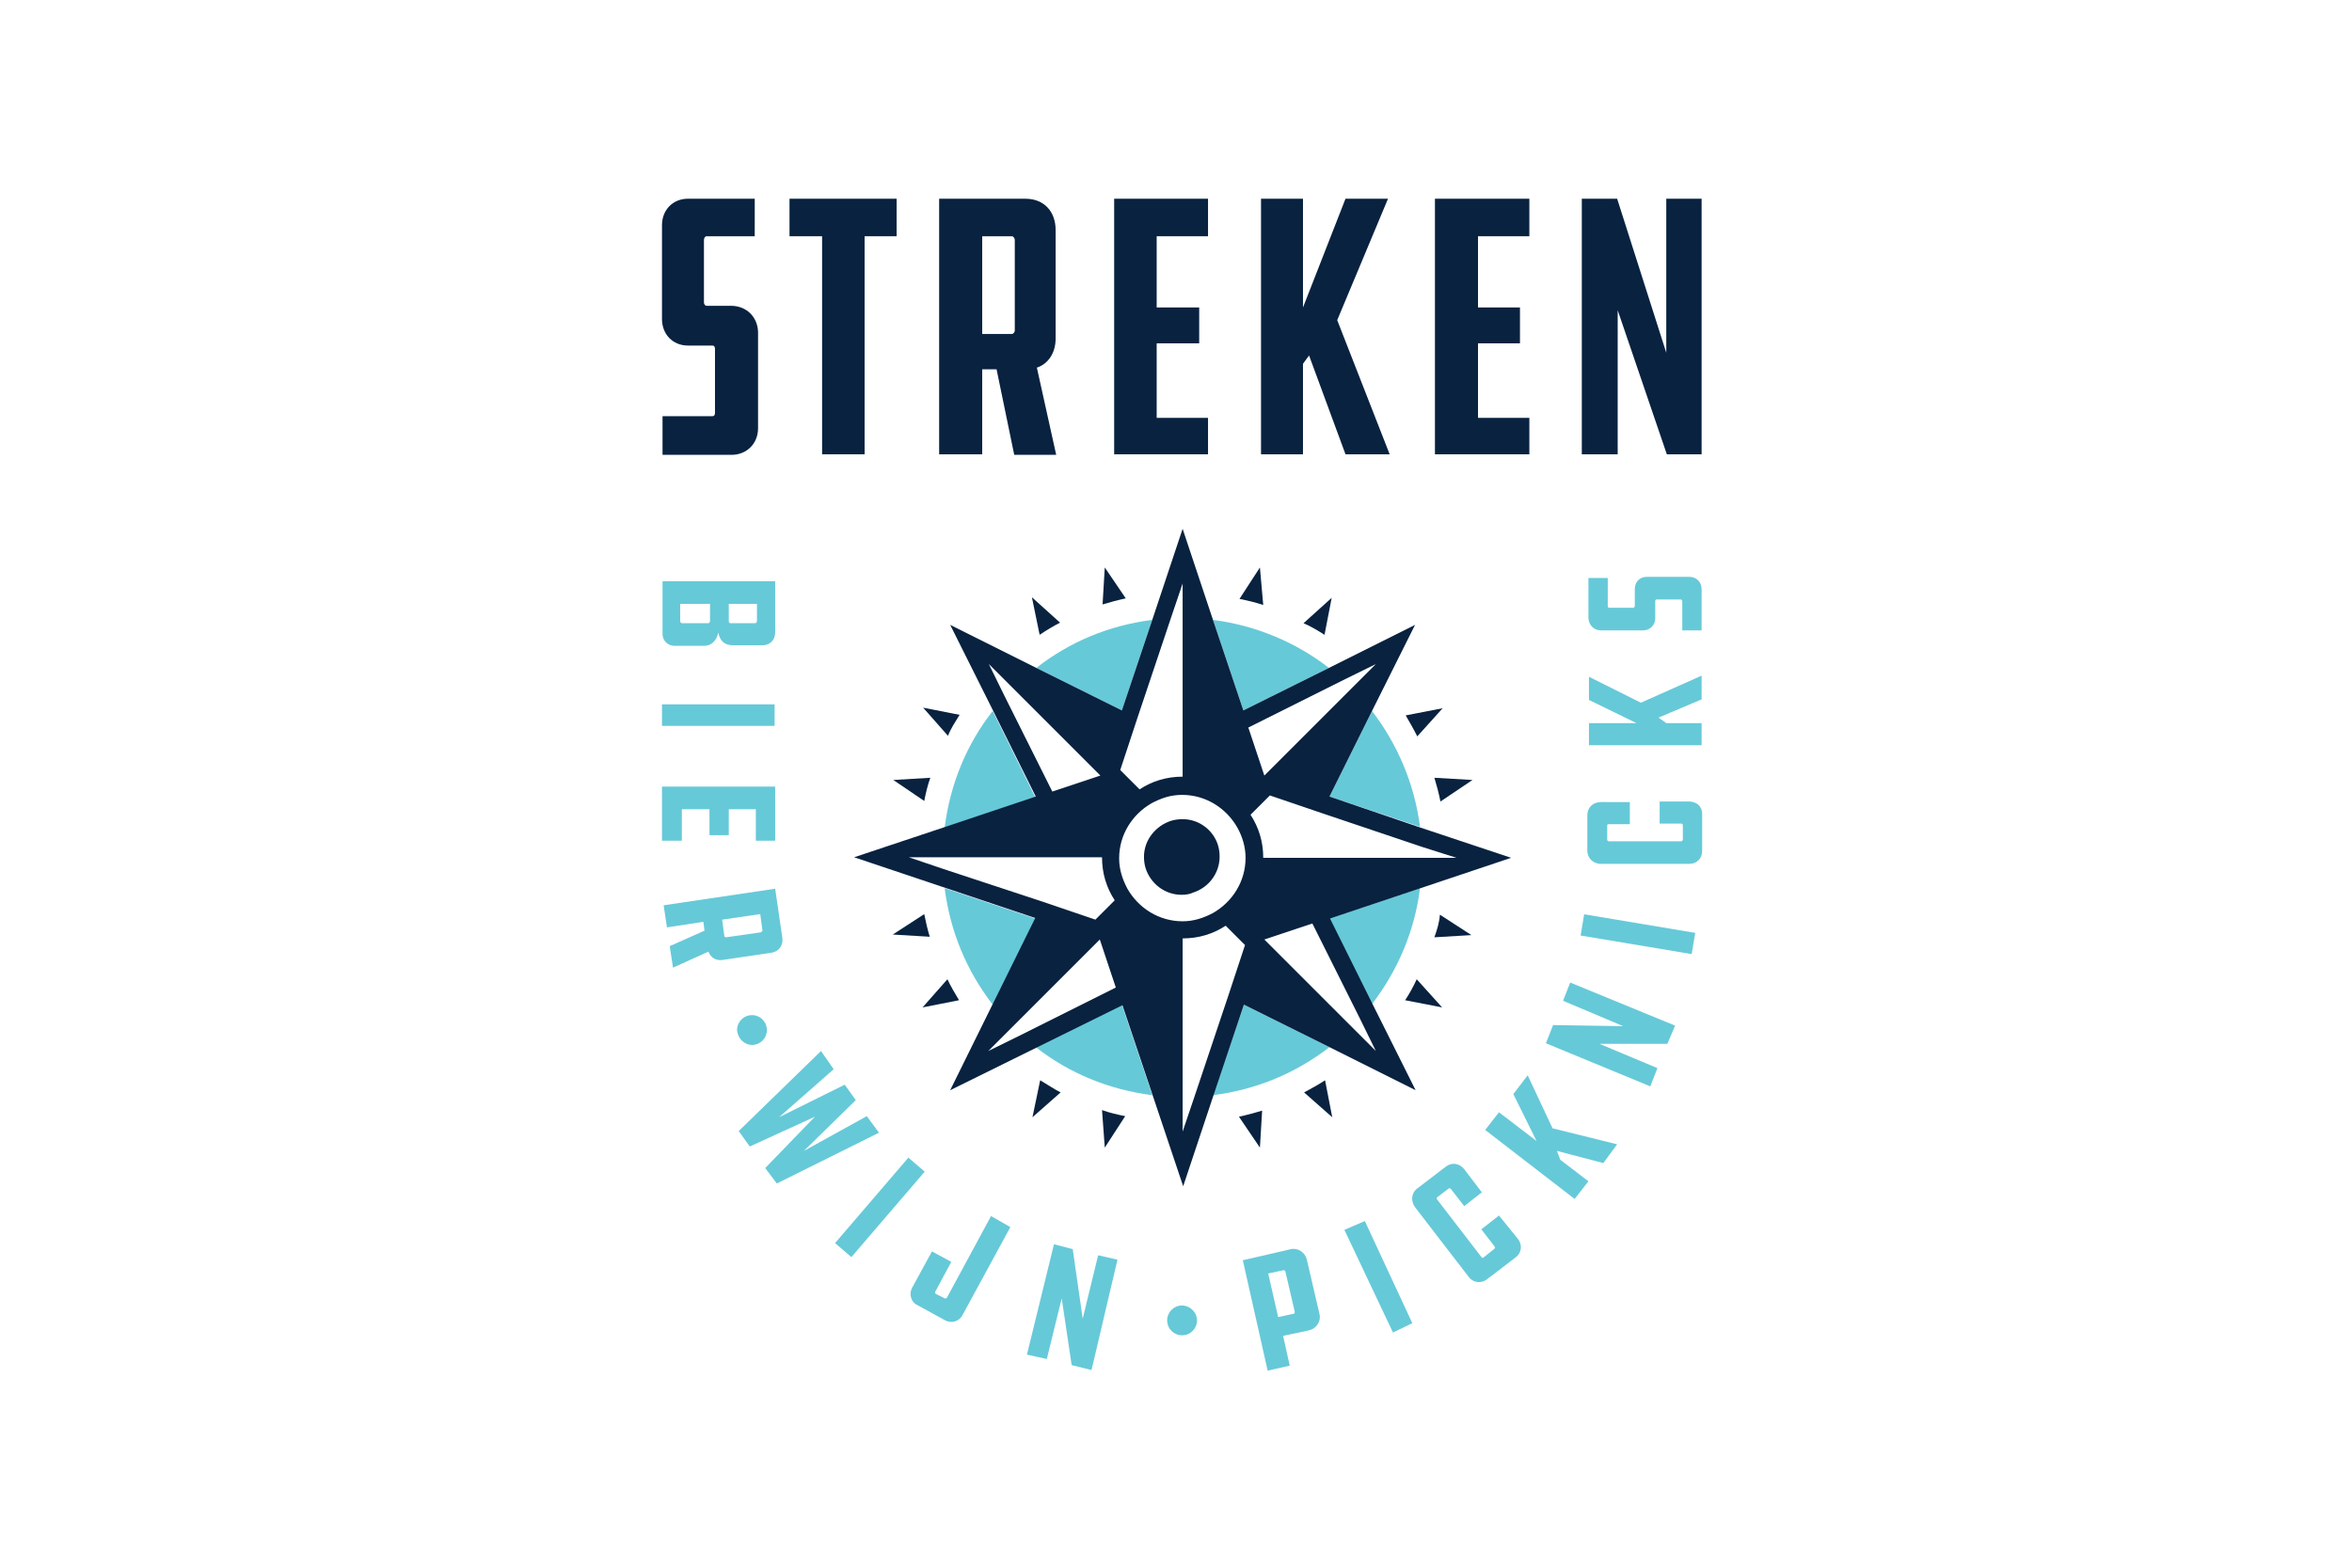<?xml version="1.0" encoding="utf-8"?>
<!-- Generator: Adobe Illustrator 24.2.3, SVG Export Plug-In . SVG Version: 6.00 Build 0)  -->
<svg version="1.1" id="Layer_1" xmlns="http://www.w3.org/2000/svg" xmlns:xlink="http://www.w3.org/1999/xlink" x="0px" y="0px"
	 viewBox="0 0 426 284" style="enable-background:new 0 0 426 284;" xml:space="preserve">
<style type="text/css">
	.st0{fill:none;}
	.st1{display:none;}
	.st2{display:inline;fill:#FF750F;}
	.st3{display:inline;fill:#299A21;}
	.st4{fill:#66C9D8;}
	.st5{fill:#082240;}
</style>
<rect x="1.1" y="0.2" class="st0" width="426" height="284"/>
<g class="st1">
	<path class="st2" d="M313.7,203.1c-39.4,0-84.4-2.6-126.2-5l-7.4-0.4c-71.9-4.1-137.8,3-138.5,3.1c-2.5,0.2-4.7-1.6-4.9-4.1
		c-0.2-2.4,1.5-4.5,3.9-4.8c0.7-0.1,67.3-7.3,140-3.1l7.4,0.4c70.9,4.1,151.2,8.7,196,0.2c2.4-0.4,4.8,1.2,5.2,3.7
		c0.4,2.4-1.1,4.6-3.5,5.1C366.7,201.8,341.6,203.1,313.7,203.1z"/>
	<path class="st3" d="M142.4,148c-1.5-8-4.9-12.3-12.6-12.3c-10.1,0-13,7.8-13.2,12.3H142.4z M116.5,158
		c0.4,10.1,5.4,14.6,14.2,14.6c6.4,0,11.5-3.9,12.5-7.5h14c-4.5,13.6-14,19.4-27,19.4c-18.2,0-29.5-12.5-29.5-30.4
		c0-17.3,12-30.5,29.5-30.5c19.7,0,29.1,16.5,28,34.3L116.5,158L116.5,158z"/>
	<rect x="164.7" y="103.3" class="st3" width="15.9" height="79.8"/>
	<polygon class="st3" points="223.7,183 206.1,183 186.3,125.3 203,125.3 215.2,164.7 215.3,164.7 227.5,125.3 243.3,125.3 	"/>
	<rect x="276.9" y="103.3" class="st3" width="15.9" height="79.8"/>
	<rect x="305.7" y="103.3" class="st3" width="15.9" height="79.8"/>
	<path class="st3" d="M350.2,166.7c-2-2.9-3-6.9-3-12c-0.1-4,0.7-8,2.4-11.7c2-3.7,4.6-5.6,8.1-5.6c3.2-0.1,6.2,1.4,7.9,4
		c2.1,2.9,3.1,7,3.1,12.2c0,5.3-1.1,9.5-3.2,12.7c-2,2.9-4.6,4.3-7.9,4.3C354.6,170.8,351.8,169.3,350.2,166.7 M336.3,134.1
		c-4.9,5.6-7.4,12.7-7.4,21.1c0,8.1,2.3,14.8,6.7,19.8c4.5,5.1,10.5,7.8,17.8,7.8c5.6,0.1,11.1-1.9,15.4-5.6v4.4h17.1v-55.9h-17.1v5
		c-3.7-3.3-8.5-5.1-13.5-5.1C348,125.4,341,128.5,336.3,134.1"/>
	<rect x="250.4" y="125.3" class="st3" width="15.9" height="57.7"/>
	<path class="st2" d="M253.2,103.3h10.2c1.5,0,2.8,1.2,2.8,2.8l0,0v11.8c0,1.5-1.2,2.8-2.8,2.8l0,0h-10.2c-1.5,0-2.8-1.2-2.8-2.8
		l0,0v-11.8C250.4,104.6,251.6,103.3,253.2,103.3z"/>
	<path class="st3" d="M62,148.8c4.3,0,7.5,0.5,9.5,1.5c3.4,1.7,5,4.4,5,8.8c0.2,3.2-1.3,6.3-3.9,8.2c-2.1,1.7-5.6,2.4-10.5,2.4h-4.2
		v-21L62,148.8z M61.4,117.6c5.6,0,7.6,0.5,8.3,1c2.5,1.3,3.7,3.3,3.7,6.4c0,2.8-1.2,5.5-3.5,7.3c-2.4,2-6,3-10.7,3h-1.3v-17.6h3.5
		V117.6z M39,104.1V183h23.5c9.2,0,16.1-1.2,21-3.7c8.5-4.3,12.8-11.1,12.8-20c0-8.6-3.8-14.8-11.3-18.3c-1.1-0.5-2.3-1-3.5-1.3
		c6.7-3.8,10.2-9.4,10.2-17c0-6.9-2.9-11.9-8.6-15.2c-3.9-2.2-10.3-3.2-19.7-3.2L39,104.1z"/>
	<path class="st2" d="M384.8,118c-0.8,0-1.5-0.2-2.1-0.5L291,68.2c-2-1.1-4.3-1.1-6.3,0l-91.3,47.9c-2.1,1.2-4.9,0.5-6.1-1.6
		c-1.2-2.1-0.5-4.9,1.6-6.1c0.1-0.1,0.2-0.1,0.3-0.2l91.3-47.9c4.6-2.4,10.2-2.4,14.8,0.1l91.7,49.3c2.2,1.2,3,3.9,1.8,6.1
		C388,117.1,386.5,118,384.8,118L384.8,118z"/>
</g>
<g>
	<g>
		<path class="st4" d="M122.2,117h5.3c1.3,0,2.3-0.9,2.6-2.4c0.3,1.5,1.1,2.3,2.7,2.3h5.3c1.3,0,2.3-0.9,2.3-2.3v-9.3h-20.4v9.3
			C119.9,116,120.9,117,122.2,117z M131.9,109.4h5.2v3.1c0,0.3-0.2,0.4-0.4,0.4h-4.3c-0.3,0-0.4-0.1-0.4-0.4v-3.1H131.9z
			 M123.2,109.4h5.4v3.1c0,0.3-0.2,0.4-0.4,0.4h-4.6c-0.2,0-0.4-0.1-0.4-0.4V109.4z"/>
		<rect x="119.9" y="127.6" class="st4" width="20.4" height="3.9"/>
		<polygon class="st4" points="123.5,146.6 128.5,146.6 128.5,151.3 132,151.3 132,146.6 136.9,146.6 136.9,152.3 140.4,152.3 
			140.4,142.5 119.9,142.5 119.9,152.3 123.5,152.3 		"/>
		<path class="st4" d="M141.7,169.9l-1.3-8.9l-20.2,3l0.6,4l6.6-1l0.2,1.6l-6.3,2.8l0.6,3.9l6.4-2.9c0.4,1,1.3,1.7,2.6,1.5l8.8-1.3
			C141.1,172.4,141.9,171.2,141.7,169.9z M137.8,168.9l-6.3,0.9c-0.1,0-0.3-0.1-0.3-0.2l-0.4-3l6.9-1l0.4,3
			C138.1,168.7,137.9,168.8,137.8,168.9z"/>
		<polygon class="st4" points="157,202.2 145.6,208.5 155,199.3 153,196.5 141.1,202.4 151,193.7 148.7,190.4 133.8,204.9 
			135.8,207.7 147.6,202.3 138.6,211.6 140.7,214.4 159.2,205.2 		"/>
		
			<rect x="149.2" y="216.9" transform="matrix(0.651 -0.759 0.759 0.651 -110.509 197.239)" class="st4" width="20.4" height="3.9"/>
		<path class="st4" d="M171.5,235.1c-0.1,0.1-0.3,0.2-0.4,0.1l-1.6-0.8c-0.1-0.1-0.2-0.2-0.1-0.4l2.9-5.4l-3.5-1.9l-3.6,6.6
			c-0.6,1.1-0.2,2.6,0.9,3.1l5.1,2.8c1.1,0.6,2.5,0.2,3.1-0.9l8.7-16l-3.5-2L171.5,235.1z"/>
		<polygon class="st4" points="196.1,238.9 194.3,226.3 190.9,225.4 186,245.4 189.6,246.2 192.3,235.2 194.1,247.3 197.7,248.2 
			202.4,228.2 198.9,227.4 		"/>
		<path class="st4" d="M236.7,228.2c-0.3-1.3-1.6-2.2-2.9-1.9l-8.7,2l4.5,20l4-0.9l-1.2-5.4l4.7-1c1.3-0.3,2.2-1.6,1.9-2.9
			L236.7,228.2z M234.3,238l-2.8,0.6l-1.8-7.9l2.8-0.6c0.1,0,0.3,0.1,0.3,0.2l1.7,7.3C234.5,237.9,234.5,238,234.3,238z"/>
		<polygon class="st4" points="243.5,222.8 252.3,241.4 255.8,239.7 247.2,221.2 		"/>
		<path class="st4" d="M271.5,220.2l-3.2,2.5l2.4,3.1c0.1,0.1,0.1,0.3,0,0.4l-2,1.6c-0.1,0.1-0.3,0.1-0.4-0.1l-8-10.4
			c-0.1-0.1-0.1-0.3,0-0.4l2.1-1.6c0.1-0.1,0.3,0,0.4,0.1l2.4,3.1l3.2-2.5l-3.2-4.2c-0.9-1.1-2.3-1.3-3.4-0.4l-5.1,3.9
			c-1.1,0.8-1.2,2.3-0.4,3.4l9.7,12.6c0.8,1.1,2.3,1.3,3.4,0.4l5.1-3.9c1.1-0.8,1.3-2.3,0.4-3.4L271.5,220.2z"/>
		<polygon class="st4" points="276.7,194.8 274.1,198.2 278.3,206.7 271.5,201.5 269,204.7 285.2,217.2 287.7,214 282.6,210.1 
			282,208.5 290.4,210.7 292.9,207.3 281.2,204.4 		"/>
		<polygon class="st4" points="283.1,181.3 294,185.9 281.3,185.7 280,189 298.9,196.8 300.2,193.5 289.7,189.1 302,189.1 
			303.4,185.8 284.4,178 		"/>
		
			<rect x="294.8" y="158.9" transform="matrix(0.165 -0.986 0.986 0.165 80.968 433.931)" class="st4" width="3.9" height="20.4"/>
		<path class="st4" d="M305.9,145.2h-5.3v4h3.9c0.2,0,0.3,0.1,0.3,0.3v2.6c0,0.1-0.1,0.3-0.3,0.3h-13.1c-0.2,0-0.3-0.1-0.3-0.3v-2.6
			c0-0.1,0.1-0.2,0.3-0.2h3.8v-4H290c-1.5,0-2.5,1-2.5,2.4v6.4c0,1.3,1,2.4,2.5,2.4h15.9c1.5,0,2.4-1,2.4-2.4v-6.4
			C308.4,146.2,307.4,145.2,305.9,145.2z"/>
		<polygon class="st4" points="308.2,131 301.8,131 300.4,130 308.2,126.7 308.2,122.4 297.2,127.3 287.8,122.6 287.8,126.8 
			296.4,131 287.8,131 287.8,135 308.2,135 		"/>
		<path class="st4" d="M290,114.2h7.6c1.2,0,2.2-0.9,2.2-2.2v-3.1c0-0.2,0.1-0.3,0.3-0.3h4.3c0.1,0,0.3,0.1,0.3,0.3v5.3h3.5v-7.5
			c0-1.2-0.9-2.2-2.2-2.2h-7.7c-1.3,0-2.2,0.9-2.2,2.2v3.1c0,0.1-0.1,0.3-0.3,0.3h-4.3c-0.2,0-0.3-0.1-0.3-0.3v-5.1h-3.5v7.3
			C287.8,113.3,288.7,114.2,290,114.2z"/>
		<path class="st4" d="M214.1,236.5c-1.5,0-2.7,1.2-2.7,2.7c0,1.5,1.2,2.7,2.7,2.7c1.5,0,2.7-1.2,2.7-2.7
			C216.8,237.7,215.5,236.5,214.1,236.5z"/>
		<path class="st4" d="M136.2,189.3c1.5,0,2.7-1.2,2.7-2.7c0-1.5-1.2-2.7-2.7-2.7c-1.5,0-2.7,1.2-2.7,2.7
			C133.6,188.1,134.8,189.3,136.2,189.3z"/>
		<path class="st4" d="M248.5,128.8l-7.7,15.5l16.4,5.5C256.2,142,253.1,134.8,248.5,128.8z"/>
		<path class="st4" d="M240.7,121c-5.9-4.6-13.2-7.7-21-8.7l5.5,16.4L240.7,121z"/>
		<path class="st4" d="M208.7,112.3c-7.9,1-15,4-21,8.7l15.5,7.7L208.7,112.3z"/>
		<path class="st4" d="M179.8,128.8c-4.7,6-7.7,13.2-8.7,21.1l16.4-5.5L179.8,128.8z"/>
		<path class="st4" d="M219.7,198.4c7.9-1,15-4,21.1-8.7l-15.5-7.7L219.7,198.4z"/>
		<path class="st4" d="M187.5,166.4l-16.4-5.5c1,7.9,4,15,8.7,21.1L187.5,166.4z"/>
		<path class="st4" d="M187.6,189.7c6,4.7,13.2,7.7,21.1,8.7l-5.5-16.4L187.6,189.7z"/>
		<path class="st4" d="M257.2,160.9l-16.4,5.5l7.7,15.5C253.1,175.9,256.2,168.8,257.2,160.9z"/>
	</g>
	<g>
		<path class="st5" d="M132.4,55.4H128c-0.3,0-0.5-0.3-0.5-0.6V43.5c0-0.4,0.2-0.7,0.5-0.7h8.7V36h-12.1c-2.7,0-4.7,2-4.7,4.8v17
			c0,2.7,1.9,4.8,4.7,4.8h4.4c0.4,0,0.5,0.3,0.5,0.6v11.6c0,0.3-0.1,0.6-0.5,0.6h-9v7h12.5c2.7,0,4.8-2,4.8-4.8V60.1
			C137.2,57.4,135.2,55.4,132.4,55.4z"/>
		<polygon class="st5" points="156.6,82.3 156.6,42.8 162.4,42.8 162.4,36 143,36 143,42.8 148.9,42.8 148.9,82.3 		"/>
		<path class="st5" d="M177.9,66.9h2.6l3.2,15.5h7.6l-3.5-15.8c2.1-0.7,3.4-2.7,3.4-5.3V41.7c0-3.4-2.1-5.7-5.5-5.7h-15.6v46.3h7.8
			L177.9,66.9L177.9,66.9z M177.9,42.8h5.4c0.2,0,0.5,0.3,0.5,0.7v16.4c0,0.3-0.3,0.6-0.5,0.6h-5.4V42.8z"/>
		<polygon class="st5" points="218.8,75.7 209.5,75.7 209.5,62.2 217.2,62.2 217.2,55.7 209.5,55.7 209.5,42.8 218.8,42.8 218.8,36 
			201.8,36 201.8,82.3 218.8,82.3 		"/>
		<polygon class="st5" points="236,65.9 237.1,64.4 243.7,82.3 251.7,82.3 242.2,58 251.4,36 243.7,36 236,55.7 236,36 228.4,36 
			228.4,82.3 236,82.3 		"/>
		<polygon class="st5" points="259.9,82.3 277,82.3 277,75.7 267.7,75.7 267.7,62.2 275.3,62.2 275.3,55.7 267.7,55.7 267.7,42.8 
			277,42.8 277,36 259.9,36 		"/>
		<polygon class="st5" points="301.8,36 301.8,63.9 292.9,36 286.5,36 286.5,82.3 293,82.3 293,56.2 301.9,82.3 308.2,82.3 
			308.2,36 		"/>
		<path class="st5" d="M228.2,102.8l-3.7,5.7c1.5,0.3,2.8,0.6,4.3,1.1L228.2,102.8z"/>
		<path class="st5" d="M200.1,102.8l-0.4,6.7c1.3-0.4,2.8-0.8,4.2-1.1L200.1,102.8z"/>
		<path class="st5" d="M188.3,115c1.2-0.8,2.5-1.6,3.7-2.2l-5.1-4.6L188.3,115z"/>
		<path class="st5" d="M173.8,129.5l-6.6-1.3l4.5,5.1C172.2,132,173,130.8,173.8,129.5z"/>
		<path class="st5" d="M167.4,145.1c0.3-1.5,0.6-2.8,1.1-4.2l-6.7,0.4L167.4,145.1z"/>
		<path class="st5" d="M239.9,115l1.3-6.7l-5.1,4.6C237.5,113.5,238.8,114.3,239.9,115z"/>
		<path class="st5" d="M266.7,141.3l-6.9-0.4c0.4,1.3,0.8,2.8,1.1,4.3L266.7,141.3z"/>
		<path class="st5" d="M256.7,133.4l4.6-5.1l-6.7,1.3C255.3,130.8,256,132,256.7,133.4z"/>
		<path class="st5" d="M228.2,207.9l0.4-6.7c-1.3,0.4-2.8,0.8-4.2,1.1L228.2,207.9z"/>
		<path class="st5" d="M254.5,181.2l6.7,1.3l-4.6-5.1C256,178.7,255.3,180,254.5,181.2z"/>
		<path class="st5" d="M236.2,197.9l5.1,4.5l-1.3-6.7C238.8,196.5,237.5,197.2,236.2,197.9z"/>
		<path class="st5" d="M259.8,169.8l6.7-0.4l-5.7-3.7C260.7,167.1,260.3,168.4,259.8,169.8z"/>
		<path class="st5" d="M171.6,177.4l-4.5,5.1l6.6-1.3C173,180,172.2,178.7,171.6,177.4z"/>
		<path class="st5" d="M200.1,207.9l3.7-5.7c-1.5-0.3-2.8-0.6-4.2-1.1L200.1,207.9z"/>
		<path class="st5" d="M167.4,165.6l-5.7,3.7l6.7,0.4C168,168.4,167.7,167.1,167.4,165.6z"/>
		<path class="st5" d="M187,202.4l5.1-4.5c-1.2-0.6-2.5-1.5-3.7-2.2L187,202.4z"/>
		<path class="st5" d="M240.8,144.3l7.7-15.5l7.8-15.6l-15.6,7.8l-15.5,7.7l-5.5-16.4l-5.5-16.5l-5.5,16.5l-5.5,16.4l-15.5-7.7
			l-15.6-7.8l7.8,15.6l7.7,15.5l-16.4,5.5l-16.5,5.5l16.4,5.5l16.4,5.5l-7.7,15.6l-7.7,15.6l15.6-7.7l15.6-7.7l5.5,16.4l5.5,16.4
			l5.5-16.5l5.5-16.4l15.5,7.7l15.6,7.8l-7.8-15.6l-7.7-15.5l16.4-5.5l16.4-5.5l-16.5-5.5L240.8,144.3z M206,130.1l6.1-18.2l2.1-6.2
			v6.1v22.3v6.6l0,0c-2.9,0-5.5,0.8-7.8,2.3l-3.5-3.5L206,130.1z M182,126.2l-2.9-5.9l4.4,4.4l15.8,15.8l-8.7,2.9L182,126.2z
			 M170.8,157.4l-6.2-2.1h6.1H193h6.6l0,0c0,2.9,0.8,5.5,2.3,7.8l-3.5,3.5l-9.4-3.2L170.8,157.4z M184.9,187.5l-5.9,2.9l4.4-4.4
			l15.8-15.8l2.9,8.7L184.9,187.5z M222.4,180.6l-6.1,18.2l-2.1,6.2v-6.1v-22.3v-6.6l0,0c2.9,0,5.5-0.8,7.8-2.3l3.5,3.5L222.4,180.6
			z M225.6,155.4L225.6,155.4c0,4.3-2.4,8-5.9,10c-1.7,0.9-3.5,1.5-5.5,1.5l0,0l0,0c-4.3,0-8-2.4-10-5.9c-0.9-1.7-1.5-3.5-1.5-5.5
			l0,0l0,0c0-4.3,2.4-8,5.9-10c1.7-0.9,3.4-1.5,5.5-1.5l0,0l0,0c4.3,0,8,2.4,10,5.9C225,151.5,225.6,153.4,225.6,155.4L225.6,155.4z
			 M243.3,123.2l5.9-2.9l-4.4,4.4l-15.8,15.8l-2.9-8.7L243.3,123.2z M246.3,184.5l2.9,5.9l-4.4-4.4l-15.8-15.8l8.7-2.9L246.3,184.5z
			 M263.8,155.4h-6.1h-22.3l0,0h-6.6l0,0c0-2.9-0.8-5.5-2.3-7.8l3.5-3.5l9.4,3.2l18.1,6.1L263.8,155.4z"/>
		<path class="st5" d="M214.2,148.4L214.2,148.4L214.2,148.4c-0.7,0-1.5,0.1-2.1,0.3c-2.8,0.9-4.9,3.5-4.9,6.5l0,0l0,0
			c0,0.7,0.1,1.5,0.3,2.1c0.9,2.8,3.5,4.8,6.5,4.8l0,0l0,0c0.7,0,1.5-0.1,2.1-0.4c2.8-0.9,4.8-3.5,4.8-6.5l0,0l0,0
			c0-0.7-0.1-1.5-0.3-2.1C219.8,150.5,217.3,148.4,214.2,148.4z"/>
	</g>
</g>
</svg>
